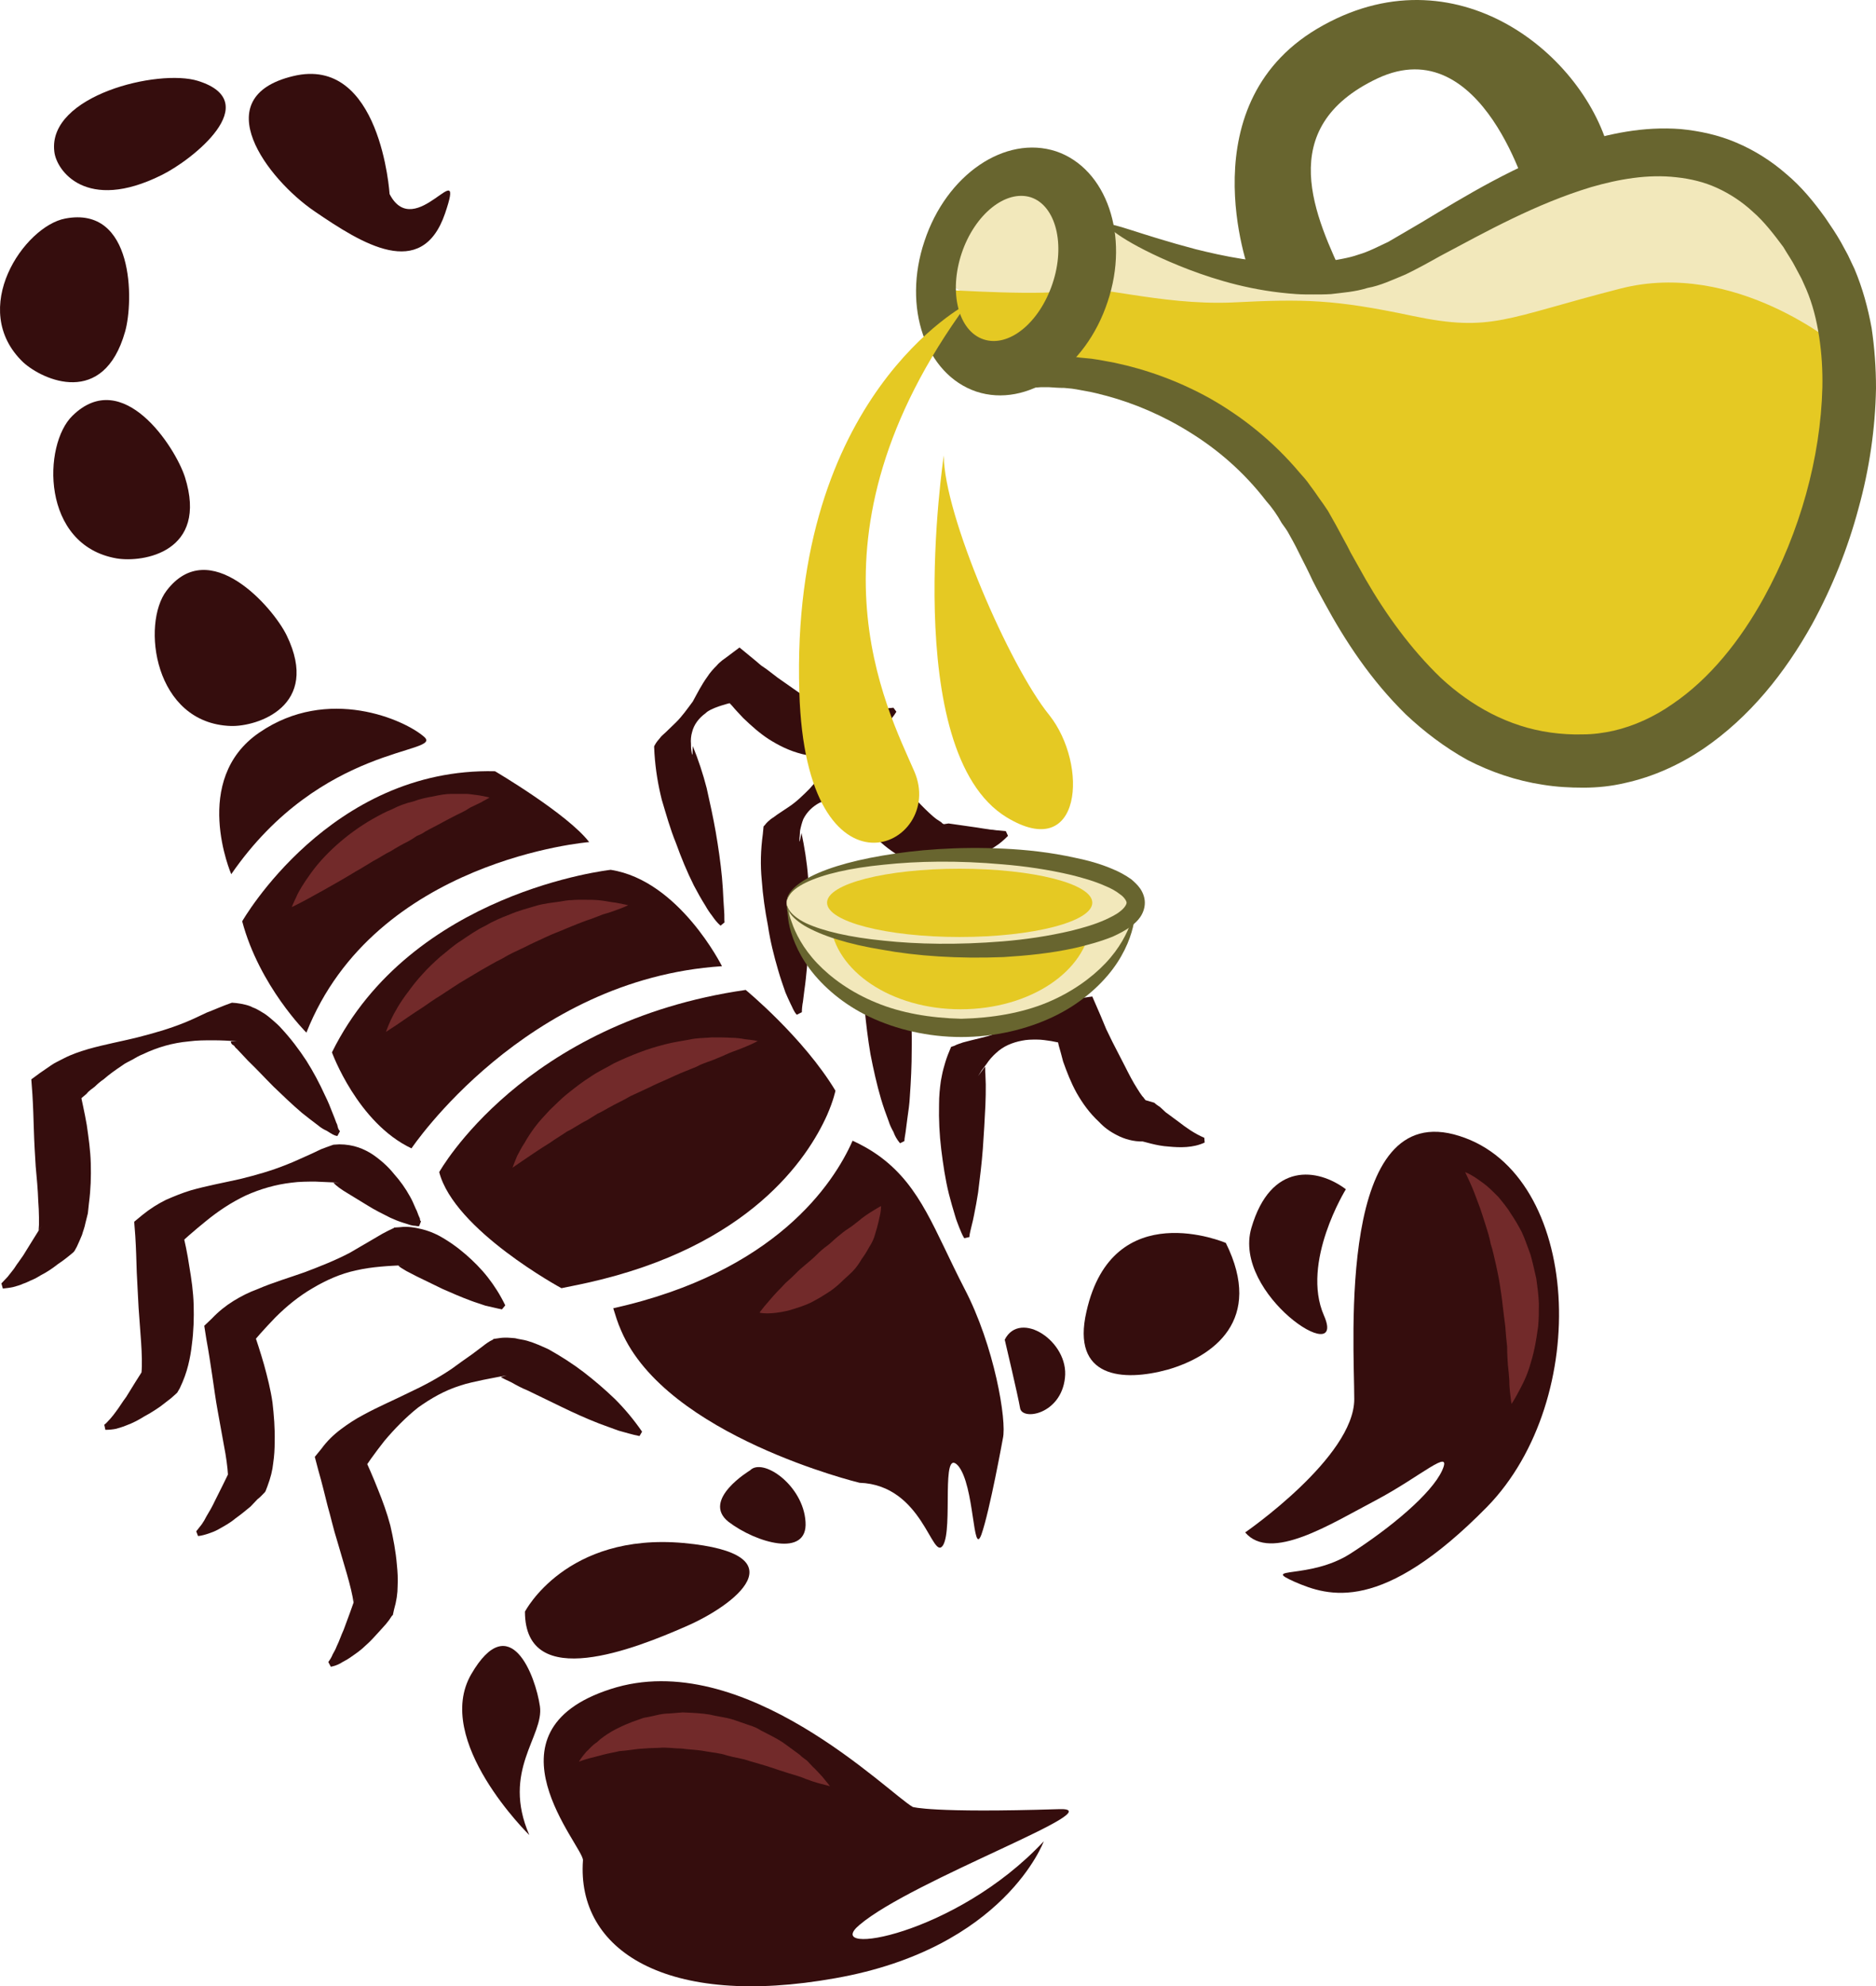 <?xml version="1.0" encoding="UTF-8" standalone="no"?>
<svg
   xmlns:dc="http://purl.org/dc/elements/1.1/"
   xmlns:cc="http://creativecommons.org/ns#"
   xmlns:rdf="http://www.w3.org/1999/02/22-rdf-syntax-ns#"
   xmlns:svg="http://www.w3.org/2000/svg"
   xmlns="http://www.w3.org/2000/svg"
   id="svg99"
   viewBox="0 0 5141.803 5440.827"
   style="clip-rule:evenodd;fill-rule:evenodd;image-rendering:optimizeQuality;shape-rendering:geometricPrecision;text-rendering:geometricPrecision"
   version="1.1"
   height="54.408mm"
   width="51.418mm"
   xml:space="preserve">
 <defs
   id="defs4">
  <style
   id="style2"
   type="text/css">
   <![CDATA[
    .fil0 {fill:#350D0D;fill-rule:nonzero}
    .fil3 {fill:#68652F;fill-rule:nonzero}
    .fil1 {fill:#722A2A;fill-rule:nonzero}
    .fil4 {fill:#E5C923;fill-rule:nonzero}
    .fil2 {fill:#F2E8BB;fill-rule:nonzero}
   ]]>
  </style>
 </defs>
 <g
   transform="translate(-8125.198,-11927.371)"
   id="Vrstva_x0020_1">
  <path
   style="fill:#350d0d;fill-rule:nonzero"
   id="path7"
   d="m 10768,15456 c -82,-159 -118,-276 -229,-359 -27,-20 -53,-34 -77,-45 -52,118 -212,360 -656,459 6,19 12,40 22,62 124,288 653,416 653,416 175,6 199,218 229,171 28,-47 -7,-270 41,-218 46,54 40,253 64,189 23,-65 59,-264 59,-264 11,-47 -23,-253 -106,-411 z"
   class="fil0" />
  <path
   style="fill:#350d0d;fill-rule:nonzero"
   id="path9"
   d="m 10169,14639 c -611,88 -840,499 -840,499 41,159 335,318 335,318 25,-5 49,-10 72,-15 444,-99 603,-341 656,-459 18,-41 23,-67 23,-67 -88,-146 -246,-276 -246,-276 z"
   class="fil0" />
  <path
   style="fill:#350d0d;fill-rule:nonzero"
   id="path11"
   d="m 9035,14810 c 0,0 70,193 218,263 0,0 311,-464 851,-499 0,0 -117,-235 -305,-264 0,0 -546,59 -764,500 z"
   class="fil0" />
  <path
   style="fill:#350d0d;fill-rule:nonzero"
   id="path13"
   d="m 8965,14756 c 0,0 -129,-128 -176,-305 0,0 241,-422 693,-411 0,0 199,117 258,194 0,0 -587,47 -775,522 z"
   class="fil0" />
  <path
   style="fill:#350d0d;fill-rule:nonzero"
   id="path15"
   d="m 8759,14322 c 0,0 -112,-259 77,-388 188,-129 399,-35 452,12 53,47 -282,18 -529,376 z"
   class="fil0" />
  <path
   style="fill:#350d0d;fill-rule:nonzero"
   id="path17"
   d="m 9050,15039 c -8,0 -21,-9 -29,-14 -9,-4 -17,-9 -24,-15 -15,-11 -30,-23 -44,-34 -27,-23 -53,-48 -78,-72 -24,-24 -47,-49 -70,-71 l -31,-33 c -3,-2 -5,-5 -7,-8 l -6,-4 c -4,-6 -2,-4 -3,-8 h 16 c -21,-2 -43,-3 -65,-3 -22,0 -44,0 -66,3 -45,4 -86,16 -126,35 -10,4 -19,9 -29,15 -9,5 -19,9 -28,16 -18,12 -35,24 -51,38 -9,6 -17,13 -24,20 -8,6 -17,12 -23,20 -7,6 -15,12 -21,19 l -19,20 20,-57 c 7,34 15,68 21,103 5,35 10,69 11,105 1,36 0,71 -5,109 l -3,28 -7,28 c -2,11 -6,20 -9,31 -4,10 -9,21 -14,32 l -6,11 -3,4 c -14,12 -28,23 -43,33 -14,11 -30,22 -46,30 -8,5 -15,9 -24,13 -8,3 -16,8 -26,11 -8,4 -17,6 -27,9 -9,2 -19,3 -28,4 l -4,-14 17,-18 15,-19 c 5,-6 9,-14 14,-20 5,-7 9,-13 14,-20 l 26,-42 25,-40 -9,14 1,-16 v -20 c 0,-14 -1,-30 -2,-45 -1,-31 -4,-62 -7,-95 -2,-32 -4,-65 -5,-99 -1,-32 -2,-66 -4,-98 l -3,-41 23,-17 32,-22 c 10,-7 22,-12 33,-18 23,-12 45,-19 68,-26 46,-13 91,-21 135,-32 43,-11 86,-23 128,-40 20,-8 41,-18 62,-28 21,-8 43,-18 66,-26 l 3,-1 12,1 c 16,2 35,6 45,12 6,2 12,5 17,8 5,3 10,6 15,9 9,6 17,13 24,19 8,7 16,14 22,21 26,28 48,57 69,89 19,30 36,62 51,95 8,16 15,33 21,49 4,9 7,18 10,26 5,8 2,14 10,23 z"
   class="fil0" />
  <path
   style="fill:#350d0d;fill-rule:nonzero"
   id="path19"
   d="m 9274,15286 c -3,1 -9,-1 -12,-1 -4,0 -8,-1 -12,-2 -7,-2 -13,-4 -19,-6 -13,-4 -25,-9 -36,-14 -22,-11 -44,-22 -63,-34 l -54,-33 c -17,-10 -31,-20 -39,-29 h 17 c -21,-1 -44,-2 -66,-3 -22,0 -44,0 -66,3 -43,5 -85,17 -125,35 -40,19 -76,43 -109,70 -32,26 -63,52 -87,78 l 20,-57 c 9,35 16,69 21,103 6,35 11,70 12,106 1,35 0,72 -5,109 -2,18 -5,36 -10,56 -5,20 -12,40 -23,63 l -7,12 -2,2 c -8,7 -14,13 -21,18 l -22,17 c -14,10 -30,20 -45,28 -16,10 -33,19 -50,25 -9,4 -18,6 -27,9 -9,2 -20,3 -30,3 l -3,-14 c 6,-4 11,-11 17,-17 6,-7 10,-12 15,-19 10,-13 18,-27 28,-40 l 26,-42 26,-41 -10,16 c 2,-20 1,-52 -1,-82 l -7,-96 c -2,-31 -3,-65 -5,-97 -1,-33 -2,-68 -4,-99 l -3,-39 23,-19 c 21,-17 42,-30 64,-41 23,-10 45,-19 68,-26 46,-13 91,-21 135,-31 45,-11 87,-23 129,-40 21,-8 41,-18 62,-27 l 32,-15 c 11,-4 21,-8 33,-12 l 16,-1 c 40,0 69,13 92,28 23,16 42,33 58,53 17,19 32,40 44,62 6,10 11,23 16,34 3,5 5,12 7,17 1,3 3,6 4,9 1,3 -1,4 3,8 z"
   class="fil0" />
  <path
   style="fill:#350d0d;fill-rule:nonzero"
   id="path21"
   d="m 9501,15514 c -16,-3 -30,-7 -45,-10 -14,-5 -28,-9 -41,-14 -27,-10 -52,-21 -77,-32 l -70,-34 c -10,-5 -21,-11 -29,-15 -10,-6 -19,-11 -22,-15 l 15,-1 c -20,1 -43,2 -64,4 -22,2 -44,5 -66,10 -43,9 -83,27 -120,49 -38,22 -72,50 -102,80 -29,30 -56,60 -77,87 l 14,-58 c 11,33 22,66 32,101 9,33 18,68 23,103 4,35 7,71 6,108 0,19 -1,38 -4,58 -2,20 -7,40 -16,64 l -5,13 -2,3 c -7,7 -13,14 -20,19 l -19,20 c -13,11 -28,23 -42,33 -14,12 -31,21 -47,30 -9,5 -17,8 -26,11 -9,3 -19,6 -29,7 l -5,-13 c 5,-6 10,-13 15,-19 5,-7 9,-14 13,-22 8,-13 16,-27 23,-42 l 22,-44 21,-43 -7,15 c -1,-19 -5,-50 -11,-80 l -17,-94 c -6,-32 -10,-64 -15,-97 -5,-33 -10,-67 -16,-99 l -6,-38 21,-20 c 18,-19 38,-35 59,-48 21,-13 43,-24 65,-32 44,-19 89,-32 131,-47 42,-16 83,-32 123,-53 20,-12 40,-23 60,-35 l 29,-17 c 11,-6 21,-11 32,-16 v -1 l 15,-1 c 24,-3 43,1 60,5 17,4 32,10 46,17 28,15 53,33 75,52 22,19 43,40 61,63 18,23 34,48 48,77 z"
   class="fil0" />
  <path
   style="fill:#350d0d;fill-rule:nonzero"
   id="path23"
   d="m 9878,15861 c -21,-4 -39,-10 -58,-15 -17,-6 -35,-13 -52,-19 -36,-14 -69,-29 -102,-45 l -95,-46 c -15,-6 -30,-14 -44,-22 l -19,-9 c -5,-3 -10,-4 -9,-6 l 15,-4 c -20,3 -42,8 -64,12 -22,5 -44,9 -64,16 -42,13 -80,35 -115,60 -34,27 -65,59 -92,91 -26,33 -50,66 -68,96 l 8,-60 c 15,32 29,64 42,97 13,32 25,65 34,99 8,35 15,71 18,108 2,19 3,38 2,58 0,20 -3,41 -10,65 l -3,14 -3,3 c -5,8 -10,15 -16,22 l -18,20 c -12,13 -24,27 -38,39 -13,13 -28,23 -44,34 -7,5 -16,9 -24,14 -8,5 -18,8 -27,10 l -7,-13 c 5,-7 9,-13 12,-21 4,-7 8,-14 11,-22 7,-14 12,-30 19,-45 l 17,-46 16,-45 -6,16 c -2,-19 -10,-50 -18,-78 l -27,-92 c -10,-31 -17,-64 -26,-95 -8,-32 -16,-65 -25,-96 l -10,-38 18,-22 c 16,-22 34,-39 54,-54 20,-15 40,-28 61,-39 42,-23 85,-41 125,-61 41,-19 80,-40 117,-65 18,-13 37,-27 56,-40 l 28,-21 c 9,-7 18,-14 29,-19 l 2,-2 14,-2 c 18,-3 31,-1 45,0 11,3 23,4 33,7 21,6 40,15 58,23 34,19 67,40 97,63 30,23 59,48 86,74 27,27 52,57 74,89 z"
   class="fil0" />
  <path
   style="fill:#350d0d;fill-rule:nonzero"
   id="path25"
   d="m 10768,15319 c -6,-9 -10,-21 -14,-30 -4,-11 -8,-20 -11,-31 -6,-20 -12,-40 -17,-60 -10,-40 -16,-82 -21,-122 -5,-41 -7,-82 -6,-124 0,-22 2,-43 5,-64 2,-10 4,-22 7,-33 3,-11 7,-25 12,-38 l 9,-22 9,-3 c 9,-5 16,-6 23,-9 8,-2 16,-4 23,-6 16,-4 30,-7 44,-11 28,-8 53,-20 79,-34 7,-3 12,-7 19,-10 7,-4 13,-7 19,-12 7,-4 14,-8 20,-11 7,-4 14,-8 22,-11 l 21,-10 23,-7 c 15,-5 31,-6 48,-9 l 37,-5 23,53 15,36 17,35 35,68 c 11,22 22,43 33,60 5,8 10,16 14,21 2,2 4,4 5,6 l 4,5 24,7 c 4,4 10,8 16,12 l 15,14 34,25 c 22,17 44,33 72,45 l 1,13 c -32,15 -68,14 -99,11 -16,-1 -32,-4 -48,-8 l -23,-6 c -8,-2 -14,-5 -24,-8 l 26,8 c -27,1 -53,-7 -72,-17 -20,-10 -36,-22 -49,-36 -27,-25 -46,-52 -62,-80 -16,-29 -27,-58 -37,-86 -4,-16 -8,-30 -12,-44 l -5,-23 -5,-23 60,47 c -22,-3 -45,-8 -71,-13 -13,-2 -26,-4 -39,-4 -14,0 -27,0 -41,3 -26,5 -51,15 -71,34 -9,8 -19,19 -26,30 l -13,17 c -3,5 -7,11 -10,16 l 19,-26 c 1,7 0,12 1,21 l 1,28 c 0,18 0,37 -1,57 -2,39 -4,79 -7,119 -3,40 -8,80 -13,120 -3,20 -7,41 -11,61 -2,10 -4,20 -7,31 -2,10 -5,18 -6,30 z"
   class="fil0" />
  <path
   style="fill:#350d0d;fill-rule:nonzero"
   id="path27"
   d="m 10592,15059 c -9,-11 -14,-20 -18,-31 -5,-9 -10,-19 -13,-29 -8,-21 -15,-41 -21,-61 -12,-41 -21,-82 -29,-123 -7,-41 -12,-83 -16,-124 -4,-42 -3,-83 3,-127 l 3,-21 2,-3 c 5,-8 11,-11 17,-16 6,-5 11,-8 17,-13 l 34,-21 c 21,-15 37,-32 54,-49 18,-18 33,-40 53,-59 9,-10 19,-18 31,-27 5,-3 11,-6 17,-10 l 17,-9 36,-17 38,44 12,15 12,13 26,28 52,52 c 16,17 31,33 46,45 6,5 13,10 18,14 3,1 5,3 7,5 0,1 2,2 3,3 l 14,-2 76,11 21,3 c 6,1 12,2 19,2 6,1 14,3 21,3 l 21,1 6,13 c -11,11 -23,21 -36,29 -13,9 -26,15 -40,22 -13,6 -27,11 -41,16 -14,5 -27,9 -43,13 l 13,-2 c -11,4 -24,7 -36,8 -12,1 -23,0 -35,-1 -10,-1 -21,-3 -31,-7 -9,-3 -18,-7 -26,-11 -34,-15 -60,-35 -83,-56 -23,-21 -42,-45 -59,-70 -8,-12 -17,-24 -24,-38 l -11,-19 -11,-20 73,27 c -10,2 -20,3 -30,3 -10,2 -21,1 -32,2 -11,1 -22,2 -33,4 -6,1 -11,2 -16,4 -5,1 -10,3 -15,6 -20,10 -36,25 -46,44 -5,11 -8,21 -10,33 0,5 0,10 0,16 -1,5 -1,11 0,13 l 4,-23 c 9,38 16,79 19,120 1,41 3,82 2,123 0,41 -2,83 -5,125 -1,21 -4,41 -7,62 -1,10 -3,21 -4,31 -1,10 -4,22 -4,30 z"
   class="fil0" />
  <path
   style="fill:#350d0d;fill-rule:nonzero"
   id="path29"
   d="m 10309,14707 c -9,-10 -12,-21 -17,-30 -5,-11 -10,-21 -14,-31 -7,-20 -14,-40 -20,-61 -12,-41 -22,-81 -28,-122 -8,-41 -14,-83 -17,-125 -4,-41 -3,-82 3,-126 l 2,-21 3,-3 c 6,-8 11,-12 17,-17 6,-4 12,-8 17,-12 l 33,-22 c 21,-14 38,-31 56,-49 17,-18 32,-39 51,-58 10,-11 20,-19 32,-26 5,-5 11,-8 17,-11 l 17,-9 35,-18 38,44 13,15 12,14 26,28 52,52 c 16,17 31,32 46,45 7,6 13,10 18,13 3,2 5,3 6,5 2,1 3,2 5,3 l 13,-2 77,11 19,3 c 7,1 13,2 20,3 7,0 14,2 20,2 l 21,2 6,13 c -10,10 -22,21 -35,29 -13,9 -26,16 -40,21 -13,7 -27,13 -41,17 -13,4 -27,9 -43,12 l 13,-2 c -11,5 -24,8 -36,9 -12,1 -24,1 -35,-1 -10,-2 -21,-4 -30,-7 -10,-4 -19,-7 -27,-10 -34,-17 -60,-36 -83,-58 -23,-21 -42,-45 -59,-69 -9,-12 -16,-25 -24,-37 l -11,-20 -11,-21 73,28 c -10,1 -20,2 -30,3 -10,1 -21,1 -31,1 -12,1 -23,2 -34,4 -6,1 -11,3 -16,5 -5,2 -11,3 -16,5 -19,10 -35,25 -45,45 -4,10 -7,22 -9,32 0,6 -1,11 -1,16 -1,5 -1,12 0,14 l 5,-24 c 8,38 15,80 18,121 2,41 3,82 3,123 -1,41 -2,83 -6,124 -2,21 -4,42 -7,62 -1,11 -3,21 -4,32 -2,10 -3,21 -3,29 z"
   class="fil0" />
  <path
   style="fill:#350d0d;fill-rule:nonzero"
   id="path31"
   d="m 10100,14463 c -10,-9 -16,-17 -23,-27 -7,-9 -13,-18 -18,-27 -12,-19 -22,-37 -32,-56 -19,-38 -35,-77 -49,-116 -16,-39 -27,-79 -39,-119 -10,-40 -17,-81 -20,-126 l -1,-20 2,-4 c 5,-9 9,-13 14,-19 4,-6 10,-10 15,-15 l 29,-28 c 18,-18 31,-37 46,-57 12,-22 24,-46 40,-68 7,-11 16,-21 26,-31 4,-5 9,-9 15,-14 l 15,-11 32,-24 45,37 14,12 16,11 30,23 60,42 c 19,14 37,26 53,36 8,5 16,8 21,10 2,1 4,2 6,3 2,1 4,2 6,3 l 12,-5 78,-1 19,-1 c 7,0 14,0 20,-1 7,-1 15,-1 21,-2 l 21,-2 8,11 c -8,13 -18,25 -29,36 -12,10 -23,19 -36,28 -11,8 -25,17 -37,23 -13,8 -26,14 -41,20 l 13,-4 c -11,7 -22,11 -34,14 -12,4 -24,6 -34,6 -12,0 -22,0 -32,-1 -9,-2 -19,-4 -28,-6 -36,-9 -65,-24 -92,-41 -26,-17 -48,-37 -70,-58 -10,-11 -21,-22 -30,-33 l -15,-16 -14,-19 76,14 c -9,4 -18,6 -29,9 -10,2 -20,3 -31,6 -10,3 -21,6 -31,10 -6,2 -11,5 -16,7 -4,2 -9,5 -13,9 -18,13 -32,31 -37,52 -3,10 -4,22 -3,32 0,6 0,12 1,17 1,5 1,11 3,13 l 1,-24 c 15,37 28,76 38,115 9,40 18,81 25,121 7,41 13,82 17,124 2,21 3,41 4,62 1,10 1,21 2,31 1,11 0,23 1,30 z"
   class="fil0" />
  <path
   style="fill:#350d0d;fill-rule:nonzero"
   id="path33"
   d="m 8582,13545 c -70,91 -35,364 176,371 72,2 247,-54 153,-248 -38,-78 -212,-276 -329,-123 z"
   class="fil0" />
  <path
   style="fill:#350d0d;fill-rule:nonzero"
   id="path35"
   d="m 8324,13066 c -82,79 -87,355 121,391 72,12 252,-17 187,-223 -27,-83 -170,-303 -308,-168 z"
   class="fil0" />
  <path
   style="fill:#350d0d;fill-rule:nonzero"
   id="path37"
   d="m 8304,12526 c -112,21 -268,248 -115,394 54,49 220,124 279,-84 24,-84 25,-346 -164,-310 z"
   class="fil0" />
  <path
   style="fill:#350d0d;fill-rule:nonzero"
   id="path39"
   d="m 8668,12149 c -109,-34 -412,40 -394,193 5,52 87,168 294,65 84,-41 285,-200 100,-258 z"
   class="fil0" />
  <path
   style="fill:#350d0d;fill-rule:nonzero"
   id="path41"
   d="m 9193,12459 c 0,0 -24,-382 -265,-323 -240,58 -70,282 59,370 129,88 294,193 358,6 59,-173 -82,82 -152,-53 z"
   class="fil0" />
  <path
   style="fill:#350d0d;fill-rule:nonzero"
   id="path43"
   d="m 9723,17023 c 2,-37 -288,-352 76,-469 364,-118 763,287 828,323 0,0 53,17 400,6 157,-6 -400,193 -546,317 -107,89 263,30 505,-229 0,0 -107,293 -571,375 -463,83 -710,-76 -692,-323 z"
   class="fil0" />
  <path
   style="fill:#350d0d;fill-rule:nonzero"
   id="path45"
   d="m 11538,16125 c 0,0 299,-206 299,-365 0,-158 -47,-828 288,-721 335,105 364,721 76,1016 -288,293 -434,246 -528,205 -94,-42 41,-6 152,-76 111,-71 224,-165 253,-229 29,-65 -59,17 -182,82 -124,65 -288,170 -358,88 z"
   class="fil0" />
  <path
   style="fill:#350d0d;fill-rule:nonzero"
   id="path47"
   d="m 9576,16954 c 0,0 -265,-259 -159,-441 106,-182 176,5 188,88 12,82 -106,176 -29,353 z"
   class="fil0" />
  <path
   style="fill:#350d0d;fill-rule:nonzero"
   id="path49"
   d="m 9564,16342 c 0,0 112,-217 435,-188 323,30 140,171 5,229 -135,59 -440,182 -440,-41 z"
   class="fil0" />
  <path
   style="fill:#350d0d;fill-rule:nonzero"
   id="path51"
   d="m 10181,15955 c 0,0 -135,81 -59,141 76,58 218,99 211,0 -6,-100 -117,-177 -152,-141 z"
   class="fil0" />
  <path
   style="fill:#350d0d;fill-rule:nonzero"
   id="path53"
   d="m 11814,15185 c 0,0 -124,200 -60,346 65,148 -252,-58 -199,-240 53,-182 182,-164 259,-106 z"
   class="fil0" />
  <path
   style="fill:#350d0d;fill-rule:nonzero"
   id="path55"
   d="m 11485,15332 c 0,0 -310,-133 -382,188 -42,182 99,193 223,159 124,-36 264,-135 159,-347 z"
   class="fil0" />
  <path
   style="fill:#350d0d;fill-rule:nonzero"
   id="path57"
   d="m 10879,15597 c 0,0 36,152 42,187 5,36 112,18 123,-82 12,-100 -123,-188 -165,-105 z"
   class="fil0" />
  <path
   style="fill:#722a2a;fill-rule:nonzero"
   id="path59"
   d="m 9530,15126 c 0,0 4,-12 13,-33 5,-9 11,-22 20,-35 7,-13 17,-28 28,-43 12,-16 26,-31 41,-47 16,-15 32,-32 50,-46 19,-15 39,-31 60,-44 21,-15 44,-25 66,-38 23,-11 46,-21 70,-30 23,-9 47,-16 70,-22 23,-6 46,-9 67,-13 21,-5 42,-4 61,-6 19,0 37,0 52,1 15,0 29,2 39,4 22,2 35,5 35,5 0,0 -12,7 -32,15 -9,4 -22,9 -36,14 -14,5 -29,13 -45,19 -18,8 -36,12 -54,22 -19,8 -38,15 -58,24 -21,10 -41,18 -62,28 -20,10 -41,19 -62,29 -20,12 -41,21 -60,32 -10,6 -21,12 -30,16 -10,6 -19,12 -29,18 -19,9 -36,22 -55,31 -16,11 -33,21 -47,31 -31,19 -55,36 -73,48 -18,12 -29,20 -29,20 z"
   class="fil1" />
  <path
   style="fill:#722a2a;fill-rule:nonzero"
   id="path61"
   d="m 9183,14754 c 0,0 4,-12 13,-32 10,-21 25,-48 48,-78 11,-15 24,-32 39,-48 14,-16 31,-32 49,-48 18,-14 36,-31 57,-44 21,-14 42,-29 65,-40 22,-13 45,-23 69,-32 23,-10 47,-16 70,-23 23,-7 46,-9 67,-12 12,-2 21,-4 32,-4 10,-1 20,-1 30,-1 19,0 36,0 51,2 16,2 29,5 40,6 22,4 34,7 34,7 0,0 -12,6 -32,13 -11,4 -22,8 -37,12 -14,5 -29,12 -46,17 -16,6 -34,13 -53,21 -18,8 -38,15 -57,24 -19,9 -40,18 -59,28 -21,10 -42,19 -61,31 -21,10 -40,22 -60,33 -19,11 -38,23 -57,34 -18,12 -36,23 -52,34 -18,11 -34,22 -48,32 -30,19 -55,37 -73,49 -18,12 -29,19 -29,19 z"
   class="fil1" />
  <path
   style="fill:#722a2a;fill-rule:nonzero"
   id="path63"
   d="m 8925,14412 c 0,0 4,-11 12,-27 7,-17 21,-39 39,-64 36,-51 97,-108 170,-150 18,-10 36,-20 54,-27 19,-10 39,-17 57,-21 19,-7 37,-11 55,-14 18,-4 35,-7 50,-7 17,0 31,0 43,0 13,1 24,3 33,4 18,3 29,6 29,6 0,0 -10,6 -25,14 -9,4 -18,9 -29,14 -10,7 -22,13 -35,19 -14,7 -27,14 -42,22 -14,8 -29,15 -45,24 -7,5 -15,9 -23,12 -7,5 -15,10 -24,15 -16,8 -32,17 -48,27 -17,8 -32,19 -48,27 -17,10 -32,20 -47,28 -31,19 -61,36 -86,50 -26,14 -48,27 -64,35 -15,8 -26,13 -26,13 z"
   class="fil1" />
  <path
   style="fill:#722a2a;fill-rule:nonzero"
   id="path65"
   d="m 10207,15523 c 0,0 4,-6 13,-17 9,-10 20,-24 35,-40 7,-7 15,-15 23,-24 9,-8 18,-16 27,-25 18,-19 39,-33 58,-52 9,-9 19,-18 29,-25 11,-8 20,-18 29,-25 10,-8 19,-16 29,-22 11,-7 19,-14 27,-20 16,-14 31,-23 44,-31 11,-7 19,-11 19,-11 0,0 0,9 -2,21 -3,14 -7,33 -14,55 -3,12 -8,23 -15,34 -6,11 -13,23 -22,35 -7,12 -15,24 -26,35 -10,10 -22,20 -32,30 -12,11 -23,20 -36,28 -12,8 -24,15 -37,22 -12,7 -26,12 -37,16 -13,4 -24,8 -36,11 -22,5 -41,7 -55,7 -14,0 -21,-2 -21,-2 z"
   class="fil1" />
  <path
   style="fill:#722a2a;fill-rule:nonzero"
   id="path67"
   d="m 12141,15138 c 0,0 11,4 28,15 8,6 18,12 29,21 11,9 22,20 34,32 10,13 23,27 33,44 11,16 21,33 31,52 9,19 16,41 24,62 6,21 11,44 16,66 3,22 6,44 7,67 0,22 0,44 -2,64 -3,21 -6,41 -10,60 -4,19 -9,36 -14,52 -10,32 -24,56 -33,73 -9,17 -16,27 -16,27 0,0 -2,-12 -4,-31 -1,-9 -2,-21 -2,-34 -1,-13 -2,-27 -4,-43 -1,-16 -2,-32 -2,-49 -2,-19 -4,-37 -5,-55 -2,-18 -5,-37 -7,-56 -2,-20 -5,-39 -8,-59 -3,-19 -7,-38 -11,-56 -5,-20 -8,-38 -14,-55 -3,-18 -9,-36 -14,-52 -5,-16 -10,-31 -15,-46 -11,-30 -20,-54 -28,-71 z"
   class="fil1" />
  <path
   style="fill:#722a2a;fill-rule:nonzero"
   id="path69"
   d="m 9712,16753 c 0,0 6,-11 20,-27 8,-7 16,-18 29,-26 11,-11 26,-21 41,-30 16,-9 35,-18 56,-26 9,-3 20,-7 31,-11 11,-2 22,-4 34,-7 12,-3 24,-5 36,-5 12,-1 24,-2 37,-3 25,1 51,2 75,6 24,6 50,8 73,17 12,4 23,8 35,12 10,3 22,8 31,14 21,11 42,21 59,32 17,12 33,24 48,35 6,6 13,11 20,16 6,6 11,12 16,17 11,10 19,20 26,27 14,17 21,26 21,26 0,0 -11,-3 -31,-8 -11,-3 -23,-7 -36,-12 -13,-6 -29,-10 -45,-15 -16,-5 -34,-11 -52,-17 -18,-6 -37,-11 -57,-17 -19,-7 -40,-9 -61,-15 -20,-7 -41,-8 -62,-12 -21,-4 -42,-4 -62,-7 -21,0 -41,-4 -62,-2 -9,0 -19,1 -28,1 -10,1 -19,1 -29,2 -18,2 -35,5 -52,6 -16,4 -31,6 -45,10 -13,3 -25,7 -35,9 -19,5 -31,10 -31,10 z"
   class="fil1" />
  <g
   id="_617679552">
   <path
   style="fill:#f2e8bb;fill-rule:nonzero"
   id="path71"
   d="m 10703,12695 41,-224 148,-47 136,7 101,148 34,-35 221,122 320,29 223,-55 216,-94 243,-142 278,-47 202,33 217,189 81,264 -74,169 c 0,0 -595,-122 -629,-108 -34,14 -872,14 -892,14 -21,0 -511,-124 -511,-124 l -240,-38 z"
   class="fil2" />
   <path
   style="fill:#f2e8bb;fill-rule:nonzero"
   id="path73"
   d="m 10282,14405 c 17,189 224,338 478,338 254,0 461,-149 478,-338 z"
   class="fil2" />
   <path
   style="fill:#68652f;fill-rule:nonzero"
   id="path75"
   d="m 11238,14405 c 0,0 0,4 0,13 -1,8 -1,21 -5,37 -6,32 -22,79 -58,127 -36,48 -92,97 -164,131 -72,34 -159,55 -251,55 -92,0 -179,-21 -251,-55 -72,-34 -128,-83 -164,-131 -36,-48 -52,-95 -58,-127 -3,-16 -3,-29 -5,-37 0,-9 0,-13 0,-13 0,0 1,4 3,12 2,9 4,21 10,36 10,30 31,72 70,113 38,40 93,80 162,108 67,28 148,42 233,44 85,-2 166,-16 234,-44 68,-28 123,-68 161,-108 39,-41 60,-83 70,-113 6,-15 8,-27 10,-36 2,-8 3,-12 3,-12 z"
   class="fil3" />
   <path
   style="fill:#e5c923;fill-rule:nonzero"
   id="path77"
   d="m 11115,14456 c -12,132 -167,236 -357,236 -189,0 -344,-104 -357,-236 l -9,-56 727,-4 z"
   class="fil4" />
   <path
   style="fill:#e5c923;fill-rule:nonzero"
   id="path79"
   d="m 13164,12877 c 0,0 -283,-240 -598,-159 -316,81 -352,120 -568,75 -217,-46 -299,-47 -497,-37 -198,8 -386,-53 -440,-35 -53,19 -347,0 -347,0 l 40,136 184,56 198,45 325,117 207,207 c 0,0 108,208 126,235 18,27 189,216 189,216 l 180,153 226,109 216,-54 234,-108 171,-172 c 0,0 91,-234 100,-261 9,-27 63,-280 63,-280 z"
   class="fil4" />
   <path
   style="fill:#68652f;fill-rule:nonzero"
   id="path81"
   d="m 11163,12544 c 6,3 -9,43 -41,116 -17,37 -38,82 -64,134 -6,13 -13,27 -20,41 -3,6 -6,14 -10,20 -1,4 -4,8 -5,12 -3,8 -7,16 -11,23 -2,4 -3,8 -5,12 l -2,5 c -1,1 -1,2 -1,3 l 4,-1 c 19,-3 34,-4 55,-4 3,0 4,0 8,0 l 15,2 c 11,1 21,2 31,3 21,3 42,7 63,11 85,18 174,49 262,98 88,50 173,117 246,204 9,10 19,21 27,33 9,12 17,23 25,35 9,12 17,24 25,36 7,13 15,26 22,39 7,13 14,26 21,39 7,12 13,24 19,36 14,25 27,48 41,73 56,97 124,191 206,270 84,78 186,134 301,150 29,4 60,6 89,5 28,0 57,-4 84,-10 56,-13 111,-38 161,-73 102,-69 186,-174 251,-292 99,-180 155,-383 160,-575 1,-48 -2,-95 -9,-140 -7,-46 -18,-89 -35,-129 l -13,-29 -16,-30 c -10,-20 -23,-38 -34,-57 -26,-35 -53,-70 -83,-96 -30,-28 -64,-50 -99,-66 -35,-16 -73,-25 -111,-29 -78,-9 -158,5 -234,27 -152,46 -288,122 -414,189 -32,18 -63,35 -94,50 -36,15 -70,31 -104,37 -35,11 -69,13 -101,17 -16,1 -33,1 -48,1 -16,0 -31,0 -46,-1 -120,-8 -218,-38 -295,-67 -153,-59 -226,-114 -221,-122 5,-10 87,26 239,66 76,19 171,39 279,39 14,1 27,-1 41,-2 14,-1 28,-2 42,-3 28,-6 56,-9 84,-19 28,-8 54,-22 82,-35 28,-16 58,-34 89,-52 123,-74 260,-159 430,-217 85,-27 180,-48 283,-40 51,5 103,16 152,37 50,21 97,51 137,86 42,35 76,77 107,120 15,22 30,44 43,67 l 19,35 c 6,12 12,26 18,38 22,52 37,107 47,162 8,54 12,109 12,165 -2,110 -18,221 -48,329 -29,109 -72,216 -127,317 -74,133 -171,255 -299,342 -64,43 -136,76 -213,93 -38,9 -76,13 -115,13 -38,0 -74,-2 -111,-8 -73,-11 -143,-35 -207,-68 -63,-35 -119,-78 -168,-124 -97,-95 -167,-202 -224,-307 -14,-26 -29,-52 -41,-79 -6,-13 -13,-26 -19,-38 -6,-12 -12,-24 -18,-36 -6,-11 -12,-23 -18,-33 -6,-12 -14,-22 -21,-32 -6,-11 -13,-22 -20,-32 -7,-10 -15,-20 -23,-29 -60,-78 -132,-140 -208,-187 -75,-47 -154,-80 -228,-100 -19,-5 -38,-10 -56,-13 -9,-2 -18,-3 -27,-5 l -13,-2 -21,-2 c -14,0 -28,-1 -42,-2 -6,0 -14,0 -22,0 -8,1 -15,1 -23,1 -31,1 -58,4 -84,5 l 1,-5 c 1,-3 3,-7 5,-10 l 11,-18 c 7,-13 14,-25 21,-37 14,-23 27,-46 40,-67 11,-19 22,-36 33,-54 8,-13 16,-26 23,-38 31,-50 58,-91 80,-125 45,-67 72,-100 78,-96 z"
   class="fil3" />
   <path
   style="fill:#68652f;fill-rule:nonzero"
   id="path83"
   d="m 11010,12704 c -36,108 -120,176 -189,153 -69,-23 -96,-128 -60,-236 36,-107 121,-175 190,-153 68,23 95,129 59,236 z m 10,-362 c -140,-46 -301,64 -361,246 -61,181 3,365 142,412 139,46 300,-64 360,-246 61,-181 -3,-365 -141,-412 z"
   class="fil3" />
   <path
   style="fill:#68652f;fill-rule:nonzero"
   id="path85"
   d="m 11550,12674 c 0,0 -176,-471 203,-678 378,-208 733,98 788,369 l -89,26 -136,81 c 0,0 -126,-465 -415,-330 -288,136 -170,381 -89,554 h -273 z"
   class="fil3" />
   <path
   style="fill:#e5c923;fill-rule:nonzero"
   id="path87"
   d="m 10776,12760 c 0,0 -485,250 -460,1063 18,604 405,424 315,217 -74,-171 -324,-640 145,-1280 z"
   class="fil4" />
   <path
   style="fill:#e5c923;fill-rule:nonzero"
   id="path89"
   d="m 10712,13175 c 0,0 -123,811 172,991 207,126 225,-144 117,-280 -109,-134 -289,-549 -289,-711 z"
   class="fil4" />
   <path
   style="fill:#f2e8bb;fill-rule:nonzero"
   id="path91"
   d="m 10281,14400 c 0,-72 215,-130 479,-130 263,0 478,58 478,130 0,72 -215,131 -478,131 -264,0 -479,-59 -479,-131 z"
   class="fil2" />
   <path
   style="fill:#68652f;fill-rule:nonzero"
   id="path93"
   d="m 10281,14400 c 0,0 0,8 7,20 7,11 23,25 46,36 47,22 121,39 213,48 93,10 203,12 326,2 61,-5 124,-14 188,-29 32,-8 64,-17 93,-30 15,-7 30,-14 41,-23 12,-9 18,-19 18,-24 0,-4 -6,-15 -18,-23 -11,-9 -26,-17 -41,-23 -29,-13 -61,-22 -93,-30 -64,-15 -127,-24 -188,-29 -123,-11 -233,-9 -326,1 -92,9 -166,26 -213,49 -23,11 -39,24 -46,36 -7,11 -7,20 -7,19 1,1 -1,-8 5,-21 6,-12 21,-27 44,-41 46,-28 120,-51 214,-67 93,-16 206,-25 332,-19 63,3 128,10 196,25 34,7 68,16 103,31 17,7 34,16 51,28 8,7 17,15 24,25 7,10 13,24 13,39 0,16 -6,30 -13,40 -7,10 -16,18 -24,24 -17,13 -34,21 -51,29 -35,14 -69,23 -103,31 -68,15 -133,21 -196,25 -126,5 -239,-3 -332,-20 -94,-15 -168,-39 -214,-66 -23,-14 -38,-29 -44,-42 -6,-13 -4,-21 -5,-21 z"
   class="fil3" />
   <path
   style="fill:#e5c923;fill-rule:nonzero"
   id="path95"
   d="m 10392,14400 c 0,-52 163,-93 363,-93 202,0 364,41 364,93 0,52 -162,94 -364,94 -200,0 -363,-42 -363,-94 z"
   class="fil4" />
  </g>
 </g>
</svg>